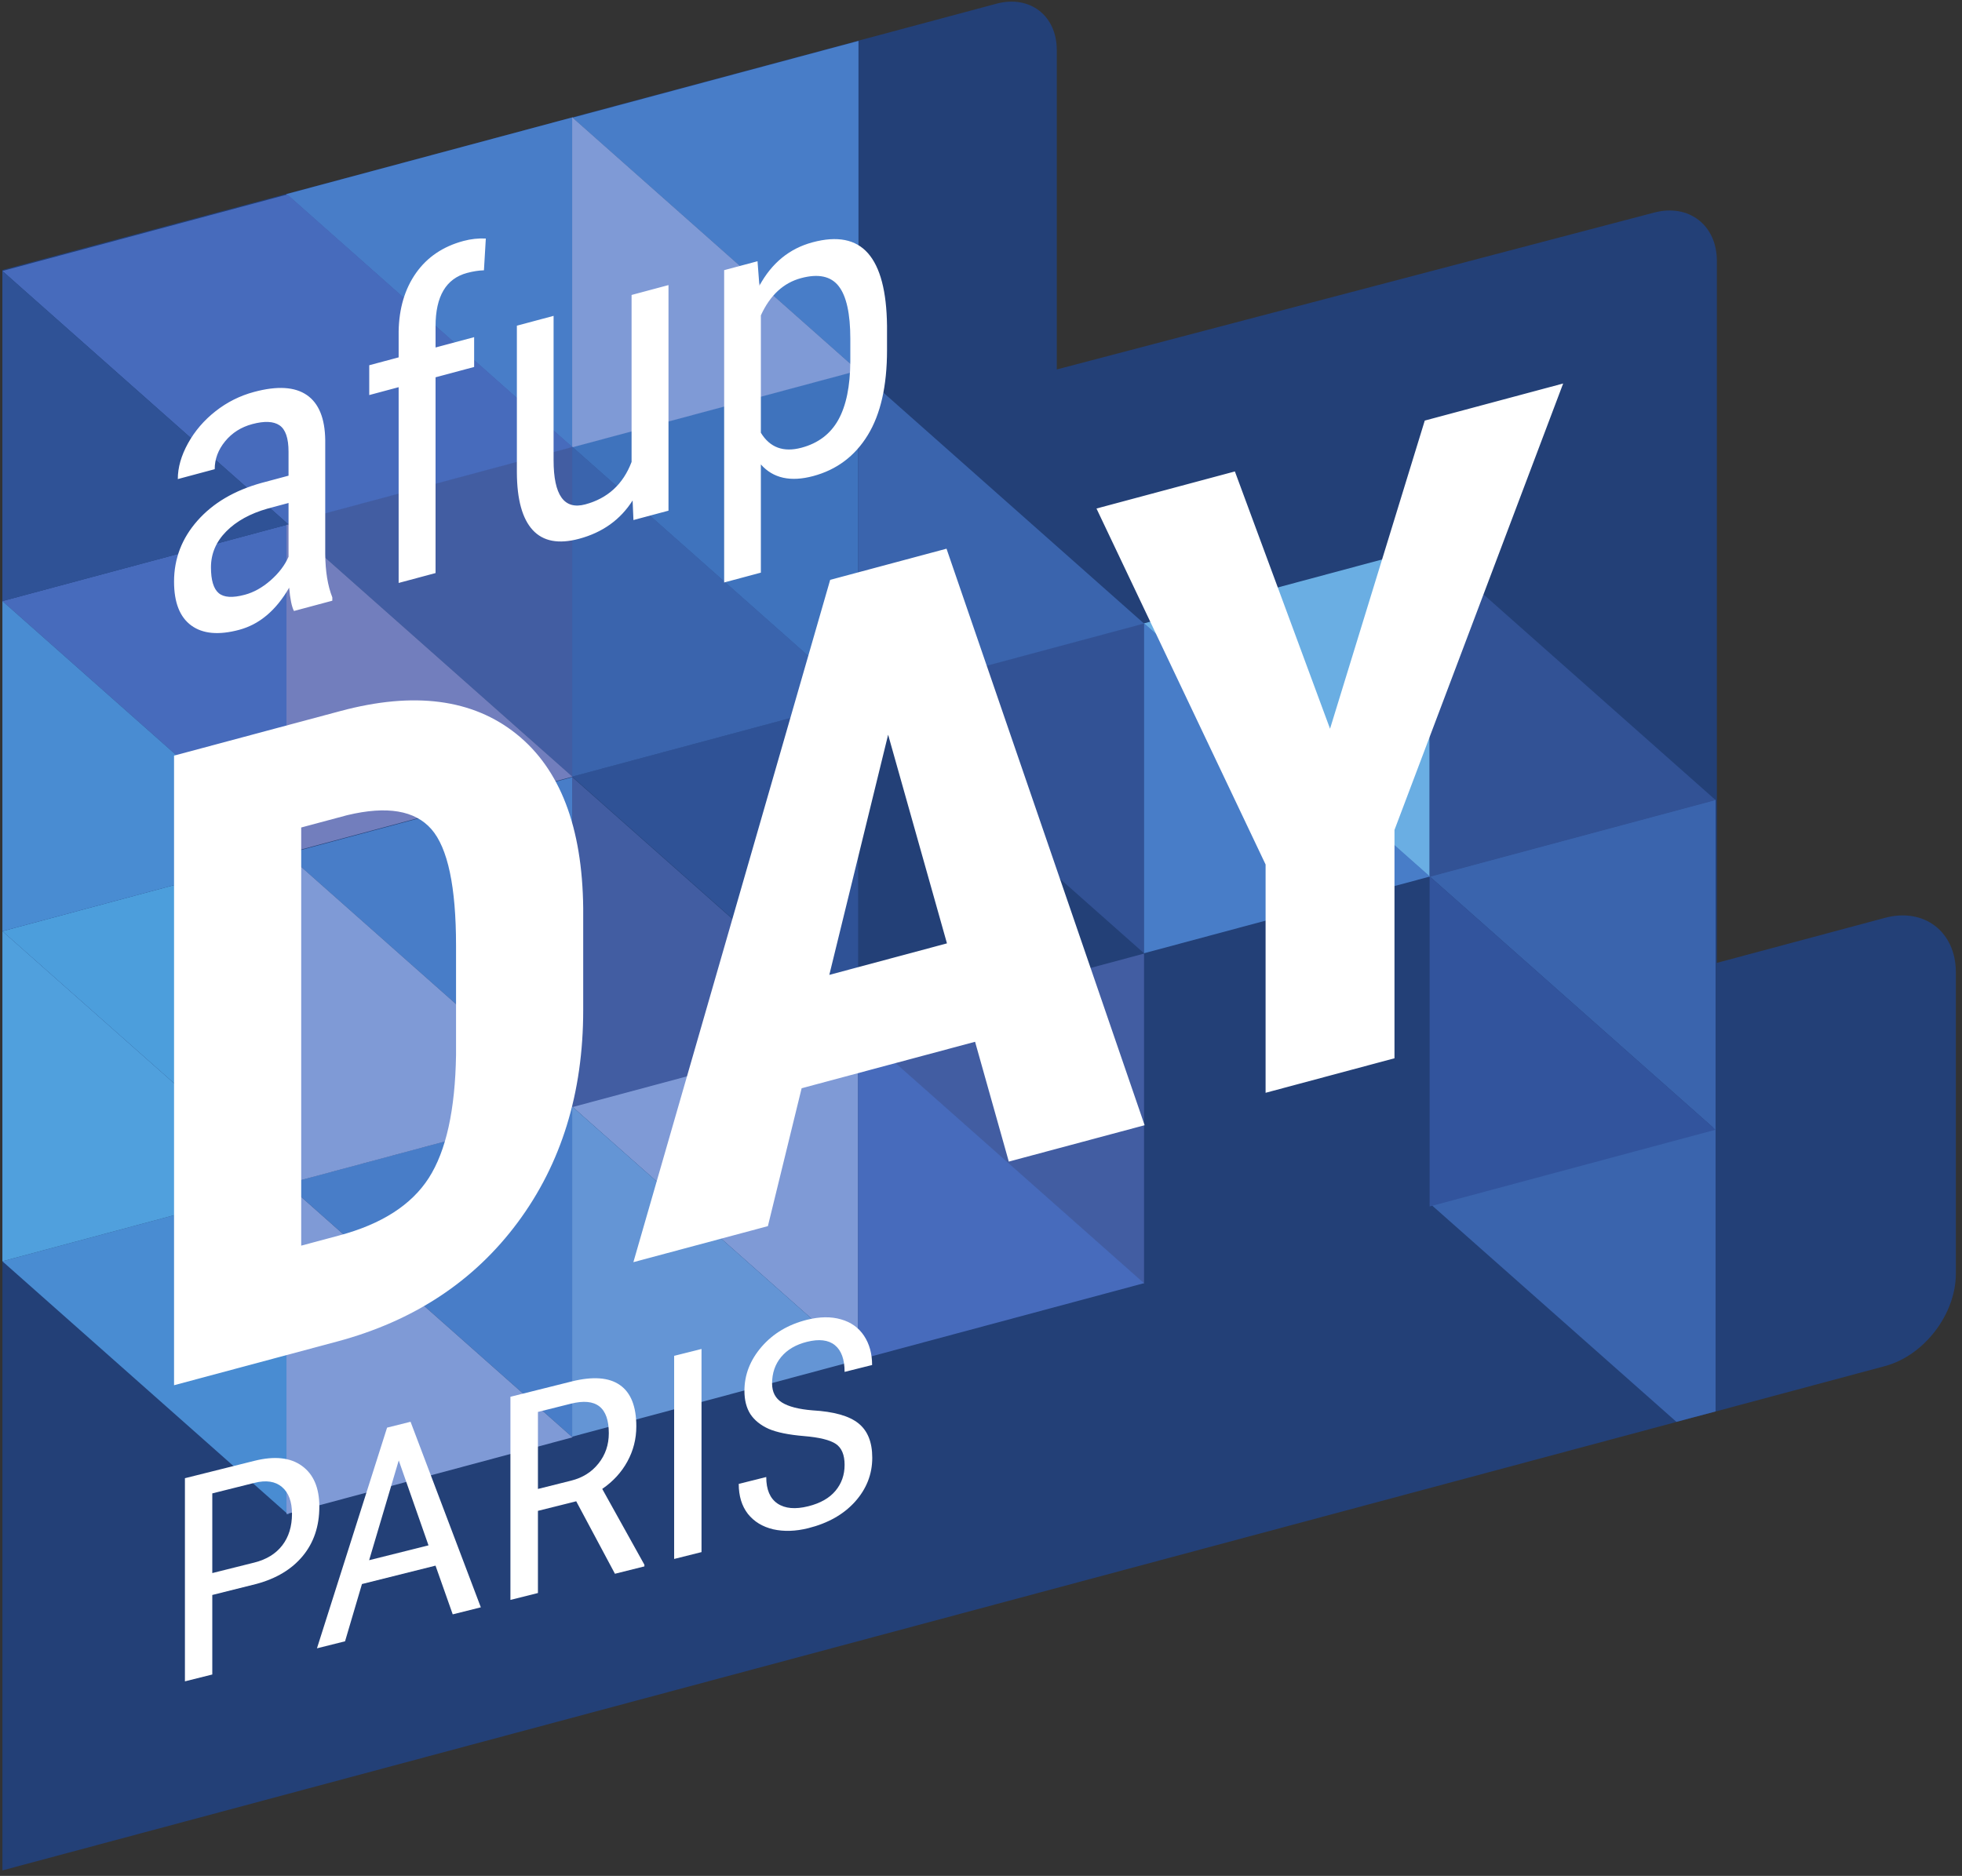 <?xml version="1.0" encoding="UTF-8" standalone="no"?>
<svg
   xmlns:dc="http://purl.org/dc/elements/1.1/"
   xmlns:cc="http://creativecommons.org/ns#"
   xmlns:rdf="http://www.w3.org/1999/02/22-rdf-syntax-ns#"
   xmlns:svg="http://www.w3.org/2000/svg"
   xmlns="http://www.w3.org/2000/svg"
   xmlns:sodipodi="http://sodipodi.sourceforge.net/DTD/sodipodi-0.dtd"
   xmlns:inkscape="http://www.inkscape.org/namespaces/inkscape"
   width="252"
   height="241"
   viewBox="0 0 252 241"
   version="1.1"
   id="svg76"
   sodipodi:docname="afup-day-2026-paris.svg"
   inkscape:version="0.92.5 (2060ec1f9f, 2020-04-08)"
   inkscape:export-filename="/home/agallou/Projets/afup/identity/assets/afupday/2026/afup-day-2026-paris.png"
   inkscape:export-xdpi="380.95001"
   inkscape:export-ydpi="380.95001">
  <rect x="0" y="0" width="252" height="241" fill="#333333" stroke="none"/>
  <defs
     id="defs80" />
  <sodipodi:namedview
     pagecolor="#ffffff"
     bordercolor="#666666"
     borderopacity="1"
     objecttolerance="10"
     gridtolerance="10"
     guidetolerance="10"
     inkscape:pageopacity="0"
     inkscape:pageshadow="2"
     inkscape:window-width="1848"
     inkscape:window-height="1136"
     id="namedview78"
     showgrid="false"
     inkscape:zoom="1.384873"
     inkscape:cx="-361.34644"
     inkscape:cy="1.2222554"
     inkscape:window-x="72"
     inkscape:window-y="27"
     inkscape:window-maximized="1"
     inkscape:current-layer="g74" />
  <g
     fill="none"
     fill-rule="evenodd"
     transform="translate(-.078)"
     id="g74">
    <path
       fill="#234077"
       fill-rule="nonzero"
       d="M0.388,182.705 L0.388,117.119 L0.388,34.685 L128.064,0.476 C132.339,-0.671 135.811,1.994 135.811,6.421 L135.811,47.464 L212.552,27.307 C216.989,26.142 220.592,28.921 220.592,33.508 L220.592,123.702 L242.184,117.917 C247.208,116.571 251.288,119.7 251.288,124.902 L251.288,163.64 C251.288,168.842 247.208,174.158 242.184,175.505 L0.388,240.294 L0.388,182.705 Z"
       id="path2" />
    <polygon
       fill="#476BBC"
       fill-rule="nonzero"
       points="37.115 24.955 .385 34.814 37.115 67.365"
       id="polygon4" />
    <polygon
       fill="#3F73BD"
       fill-rule="nonzero"
       points="110.296 47.56 73.567 57.418 110.296 89.97"
       id="polygon6" />
    <polygon
       fill="#487DC8"
       fill-rule="nonzero"
       points="73.605 99.842 36.875 109.701 73.605 142.252"
       id="polygon8" />
    <polygon
       fill="#425DA2"
       fill-rule="nonzero"
       points="147.017 122.509 110.287 132.368 147.017 164.92"
       id="polygon10" />
    <polygon
       fill="#6AAEE3"
       fill-rule="nonzero"
       points="183.703 70.236 146.974 80.095 183.703 112.647"
       id="polygon12" />
    <polygon
       fill="#498CD2"
       fill-rule="nonzero"
       points="37.115 152.181 .385 162.04 37.115 194.591"
       id="polygon14" />
    <polygon
       fill="#487DC8"
       fill-rule="nonzero"
       points="73.605 15.077 36.875 24.935 73.605 57.487"
       id="polygon16" />
    <polygon
       fill="#487DC8"
       fill-rule="nonzero"
       points="110.341 5.257 73.611 15.116 110.341 47.668"
       id="polygon18" />
    <polygon
       fill="#2F5296"
       fill-rule="nonzero"
       points="110.296 89.912 73.567 99.771 110.296 132.322"
       id="polygon20" />
    <polygon
       fill="#476BBC"
       fill-rule="nonzero"
       points="37.115 67.363 .385 77.222 37.115 109.774"
       id="polygon22" />
    <polygon
       fill="#487DC8"
       fill-rule="nonzero"
       points="73.605 142.24 36.875 152.098 73.605 184.65"
       id="polygon24" />
    <polygon
       fill="#425DA2"
       fill-rule="nonzero"
       points="73.605 57.378 36.875 67.237 73.605 99.789"
       id="polygon26" />
    <polygon
       fill="#325295"
       fill-rule="nonzero"
       points="147.017 80.056 110.287 89.915 147.017 122.467"
       id="polygon28" />
    <polygon
       fill="#3A64AD"
       fill-rule="nonzero"
       points="220.43 144.735 183.7 154.594 215.395 182.664 220.43 181.328"
       id="polygon30" />
    <polygon
       fill="#3A64AD"
       fill-rule="nonzero"
       points="220.43 102.735 183.7 112.594 220.43 145.146"
       id="polygon32" />
    <polygon
       fill="#7F9AD6"
       fill-rule="nonzero"
       points="110.296 132.304 73.567 142.163 110.296 174.715"
       id="polygon34" />
    <polygon
       fill="#4C9EDC"
       fill-rule="nonzero"
       points="37.115 109.772 .385 119.631 37.115 152.182"
       id="polygon36" />
    <polygon
       fill="#476BBC"
       fill-rule="nonzero"
       points="36.875 67.289 73.605 57.43 36.875 24.879"
       id="polygon38" />
    <polygon
       fill="#3A64AD"
       fill-rule="nonzero"
       points="110.287 89.967 147.017 80.108 110.287 47.557"
       id="polygon40" />
    <polygon
       fill="#425DA2"
       fill-rule="nonzero"
       points="73.567 142.238 110.296 132.379 73.567 99.827"
       id="polygon42" />
    <polygon
       fill="#325295"
       fill-rule="nonzero"
       points="183.7 112.646 220.43 102.787 183.7 70.235"
       id="polygon44" />
    <polygon
       fill="#498CD2"
       fill-rule="nonzero"
       points=".385 119.632 37.115 109.773 .385 77.221"
       id="polygon46" />
    <polygon
       fill="#7F9AD6"
       fill-rule="nonzero"
       points="36.875 194.515 73.605 184.656 36.875 152.104"
       id="polygon48" />
    <polygon
       fill="#7F9AD6"
       fill-rule="nonzero"
       points="73.567 57.475 110.296 47.616 73.567 15.065"
       id="polygon50" />
    <polygon
       fill="#727EBD"
       fill-rule="nonzero"
       points="36.875 109.641 73.605 99.782 36.875 67.231"
       id="polygon52" />
    <polygon
       fill="#32549D"
       fill-rule="nonzero"
       points="183.7 154.998 220.43 145.139 183.7 112.588"
       id="polygon54" />
    <polygon
       fill="#6495D5"
       fill-rule="nonzero"
       points="73.567 184.572 110.296 174.713 73.567 142.162"
       id="polygon56" />
    <polygon
       fill="#50A0DD"
       fill-rule="nonzero"
       points=".385 162.04 37.115 152.182 .385 119.63"
       id="polygon58" />
    <polygon
       fill="#3A64AD"
       fill-rule="nonzero"
       points="73.567 99.777 110.296 89.918 73.567 57.366"
       id="polygon60" />
    <polygon
       fill="#487DC8"
       fill-rule="nonzero"
       points="147.017 122.467 183.746 112.608 147.017 80.056"
       id="polygon62" />
    <polygon
       fill="#2F5296"
       fill-rule="nonzero"
       points=".385 77.223 37.115 67.364 .385 34.813"
       id="polygon64" />
    <polygon
       fill="#476BBC"
       fill-rule="nonzero"
       points="110.287 174.712 147.017 164.853 110.287 132.301"
       id="polygon66" />
    <polygon
       fill="#7F9AD6"
       fill-rule="nonzero"
       points="36.875 152.109 73.605 142.251 36.875 109.699"
       id="polygon68" />
    <path
       style="fill:#ffffff"
       inkscape:connector-curvature="0"
       id="path70"
       d="m 129.649,149.232 -4.332,-15.393 -22.277,5.969 -4.334,17.715 -17.276,4.63 25.276,-87.657 14.944,-4.004 25.444,74.067 z m -15.499,-54.843 -7.555,30.856 15.111,-4.049 z m 44.537,-33.822 12.222,33.057 12.166,-39.591 17.777,-4.764 -21.666,57.358 v 29.332 l -16.555,4.435 V 111.063 L 140.911,65.331 Z M 43.376,172.349 22.433,177.962 V 97.076 l 21.387,-5.731 v 0 c 9.444,-2.531 16.971,-1.548 22.582,2.949 v 0 0 c 5.611,4.496 8.472,11.951 8.583,22.366 v 0 13.11 0 c 0,10.629 -2.805,19.723 -8.416,27.282 v 0 0 c -5.611,7.558 -13.342,12.658 -23.193,15.298 z m 1.333,-67.632 -5.944,1.593 v 53.72 l 4.889,-1.31 v 0 c 5.444,-1.459 9.277,-3.921 11.499,-7.386 v 0 0 c 2.222,-3.466 3.388,-8.732 3.499,-15.798 v 0 -14.055 0 c 0,-7.555 -1.055,-12.54 -3.166,-14.956 v 0 0 c -2.111,-2.416 -5.703,-3.018 -10.777,-1.807 z m -1.947,-27.544 -4.928,1.321 v 0 c -0.286,-0.549 -0.491,-1.547 -0.616,-2.995 v 0 0 c -1.678,2.914 -3.821,4.72 -6.428,5.418 v 0 0 c -2.625,0.703 -4.674,0.516 -6.148,-0.563 v 0 0 C 23.17,79.277 22.433,77.399 22.433,74.72 v 0 0 c 0,-2.946 1,-5.553 3,-7.821 v 0 0 c 1.999,-2.268 4.74,-3.886 8.223,-4.855 v 0 l 3.481,-0.932 v -3.08 0 c 0,-1.732 -0.384,-2.861 -1.152,-3.388 v 0 0 c -0.768,-0.526 -1.937,-0.579 -3.508,-0.159 v 0 0 c -1.428,0.383 -2.589,1.118 -3.482,2.206 v 0 0 c -0.893,1.088 -1.34,2.283 -1.34,3.586 v 0 l -4.74,1.27 v 0 c 0,-1.482 0.437,-3.015 1.312,-4.597 v 0 0 c 0.875,-1.582 2.053,-2.956 3.536,-4.121 v 0 0 c 1.482,-1.165 3.133,-1.991 4.955,-2.48 v 0 0 c 2.964,-0.794 5.218,-0.661 6.763,0.398 v 0 0 c 1.545,1.06 2.335,2.995 2.37,5.806 v 0 14.625 0 c 0.018,2.227 0.321,4.083 0.91,5.568 v 0 z M 31.513,76.412 v 0 0 c 1.161,-0.311 2.268,-0.929 3.322,-1.854 v 0 0 c 1.054,-0.925 1.822,-1.934 2.303,-3.028 v 0 -6.911 l -2.678,0.718 v 0 c -2.25,0.638 -4.027,1.619 -5.33,2.942 v 0 0 c -1.304,1.322 -1.956,2.858 -1.956,4.609 v 0 0 c 0,1.643 0.33,2.746 0.991,3.31 v 0 0 c 0.661,0.564 1.777,0.635 3.348,0.214 z M 56.021,73.622 51.28,74.892 V 49.742 l -3.777,1.012 v -3.831 l 3.777,-1.012 v -3.348 0 c 0.053,-2.96 0.799,-5.459 2.236,-7.497 v 0 0 c 1.438,-2.037 3.469,-3.407 6.094,-4.11 v 0 0 c 0.946,-0.253 1.902,-0.358 2.866,-0.313 v 0 l -0.241,4.083 v 0 c -0.679,0.021 -1.402,0.134 -2.17,0.34 v 0 0 C 57.369,35.79 56.021,38.07 56.021,41.91 v 0 2.732 l 4.955,-1.328 v 3.831 L 56.021,48.472 Z m 25.417,-6.811 -0.107,-2.515 v 0 c -1.571,2.475 -3.866,4.116 -6.883,4.925 v 0 0 c -2.624,0.703 -4.606,0.328 -5.946,-1.125 v 0 0 C 67.163,66.641 66.485,64.185 66.466,60.725 v 0 -18.883 l 4.715,-1.263 v 18.534 0 c 0,4.518 1.357,6.413 4.071,5.686 v 0 0 c 2.875,-0.77 4.857,-2.587 5.946,-5.451 v 0 -21.453 l 4.741,-1.27 V 65.606 Z M 114.008,41.826 v 3.161 0 c 0,4.589 -0.826,8.23 -2.478,10.922 v 0 0 c -1.652,2.692 -3.986,4.443 -7.003,5.252 v 0 0 c -2.911,0.78 -5.152,0.282 -6.723,-1.494 v 0 13.901 l -4.715,1.263 V 34.708 l 4.285,-1.147 0.241,3.149 v 0 c 1.589,-2.926 3.866,-4.786 6.83,-5.581 v 0 0 c 3.178,-0.851 5.553,-0.38 7.125,1.413 v 0 0 c 1.571,1.793 2.383,4.887 2.437,9.283 z m -4.714,4.612 v -2.893 0 c 0,-3.249 -0.5,-5.512 -1.5,-6.789 v 0 0 c -1,-1.277 -2.607,-1.619 -4.821,-1.026 v 0 0 c -2.268,0.607 -3.991,2.203 -5.169,4.787 v 0 15.079 0 c 1.16,1.904 2.901,2.544 5.223,1.922 v 0 0 c 2.142,-0.575 3.718,-1.769 4.727,-3.584 v 0 0 c 1.008,-1.815 1.522,-4.314 1.54,-7.497 z"
       sodipodi:nodetypes="ccccccccccccccccccccccccccccccccccccccccccccccccccccccccccccccccccccccccccccccccccccccccccccccccccccccccccccccccccccccccccccccccccccccccccccccccccccccccccccccccccccccccccccccccccccccccccccccccccccccccccccccccccccccccccccccccccc" />
    <g
       aria-label="PARIS"
       transform="matrix(1.035,-0.259,0,0.966,0,0)"
       style="font-size:38px;font-family:'Roboto Condensed';text-transform:uppercase;fill:#ffffff"
       id="text74">
      <path
         d="m 26.42,219.205 v 10.576 h -3.396 v -27.016 h 8.609 q 3.767,0 5.919,2.264 2.152,2.245 2.152,5.993 0,3.896 -2.06,6.012 -2.041,2.097 -5.771,2.171 z m 0,-2.913 h 5.214 q 2.264,0 3.47,-1.355 1.206,-1.354 1.206,-3.878 0,-2.431 -1.243,-3.896 -1.243,-1.466 -3.414,-1.466 h -5.232 z"
         style="font-size:38px;font-family:'Roboto Condensed';text-transform:uppercase;fill:#ffffff"
         id="path848" />
      <path
         d="m 54.122,222.73 h -9.129 l -2.097,7.051 h -3.488 l 8.702,-27.016 h 2.913 l 8.721,27.016 h -3.488 z m -8.238,-2.932 h 7.366 l -3.692,-12.283 z"
         style="font-size:38px;font-family:'Roboto Condensed';text-transform:uppercase;fill:#ffffff"
         id="path850" />
      <path
         d="m 71.582,218.852 h -4.75 v 10.929 h -3.414 v -27.016 h 7.57 q 3.971,0 6.012,2.078 2.041,2.06 2.041,6.049 0,2.505 -1.113,4.379 -1.095,1.855 -3.117,2.802 l 5.232,11.485 v 0.223 h -3.655 z m -4.75,-2.913 h 4.119 q 2.134,0 3.396,-1.373 1.28,-1.373 1.28,-3.674 0,-5.195 -4.713,-5.195 h -4.082 z"
         style="font-size:38px;font-family:'Roboto Condensed';text-transform:uppercase;fill:#ffffff"
         id="path852" />
      <path
         d="m 87.131,229.781 h -3.396 v -27.016 h 3.396 z"
         style="font-size:38px;font-family:'Roboto Condensed';text-transform:uppercase;fill:#ffffff"
         id="path854" />
      <path
         d="m 104.888,222.953 q 0,-2.022 -1.095,-3.099 -1.095,-1.076 -3.952,-2.097 -2.857,-1.021 -4.379,-2.134 -1.503,-1.132 -2.264,-2.561 -0.742,-1.447 -0.742,-3.303 0,-3.21 2.134,-5.288 2.152,-2.078 5.622,-2.078 2.375,0 4.23,1.076 1.855,1.058 2.857,2.95 1.002,1.893 1.002,4.156 h -3.414 q 0,-2.505 -1.206,-3.878 -1.206,-1.373 -3.47,-1.373 -2.06,0 -3.191,1.15 -1.132,1.15 -1.132,3.229 0,1.707 1.225,2.857 1.225,1.15 3.785,2.06 3.989,1.317 5.696,3.247 1.726,1.93 1.726,5.047 0,3.284 -2.134,5.27 -2.134,1.967 -5.808,1.967 -2.356,0 -4.36,-1.021 -1.985,-1.039 -3.136,-2.895 -1.132,-1.874 -1.132,-4.286 h 3.414 q 0,2.505 1.392,3.896 1.41,1.392 3.822,1.392 2.245,0 3.377,-1.15 1.132,-1.15 1.132,-3.136 z"
         style="font-size:38px;font-family:'Roboto Condensed';text-transform:uppercase;fill:#ffffff"
         id="path856" />
    </g>
  </g>
</svg>
